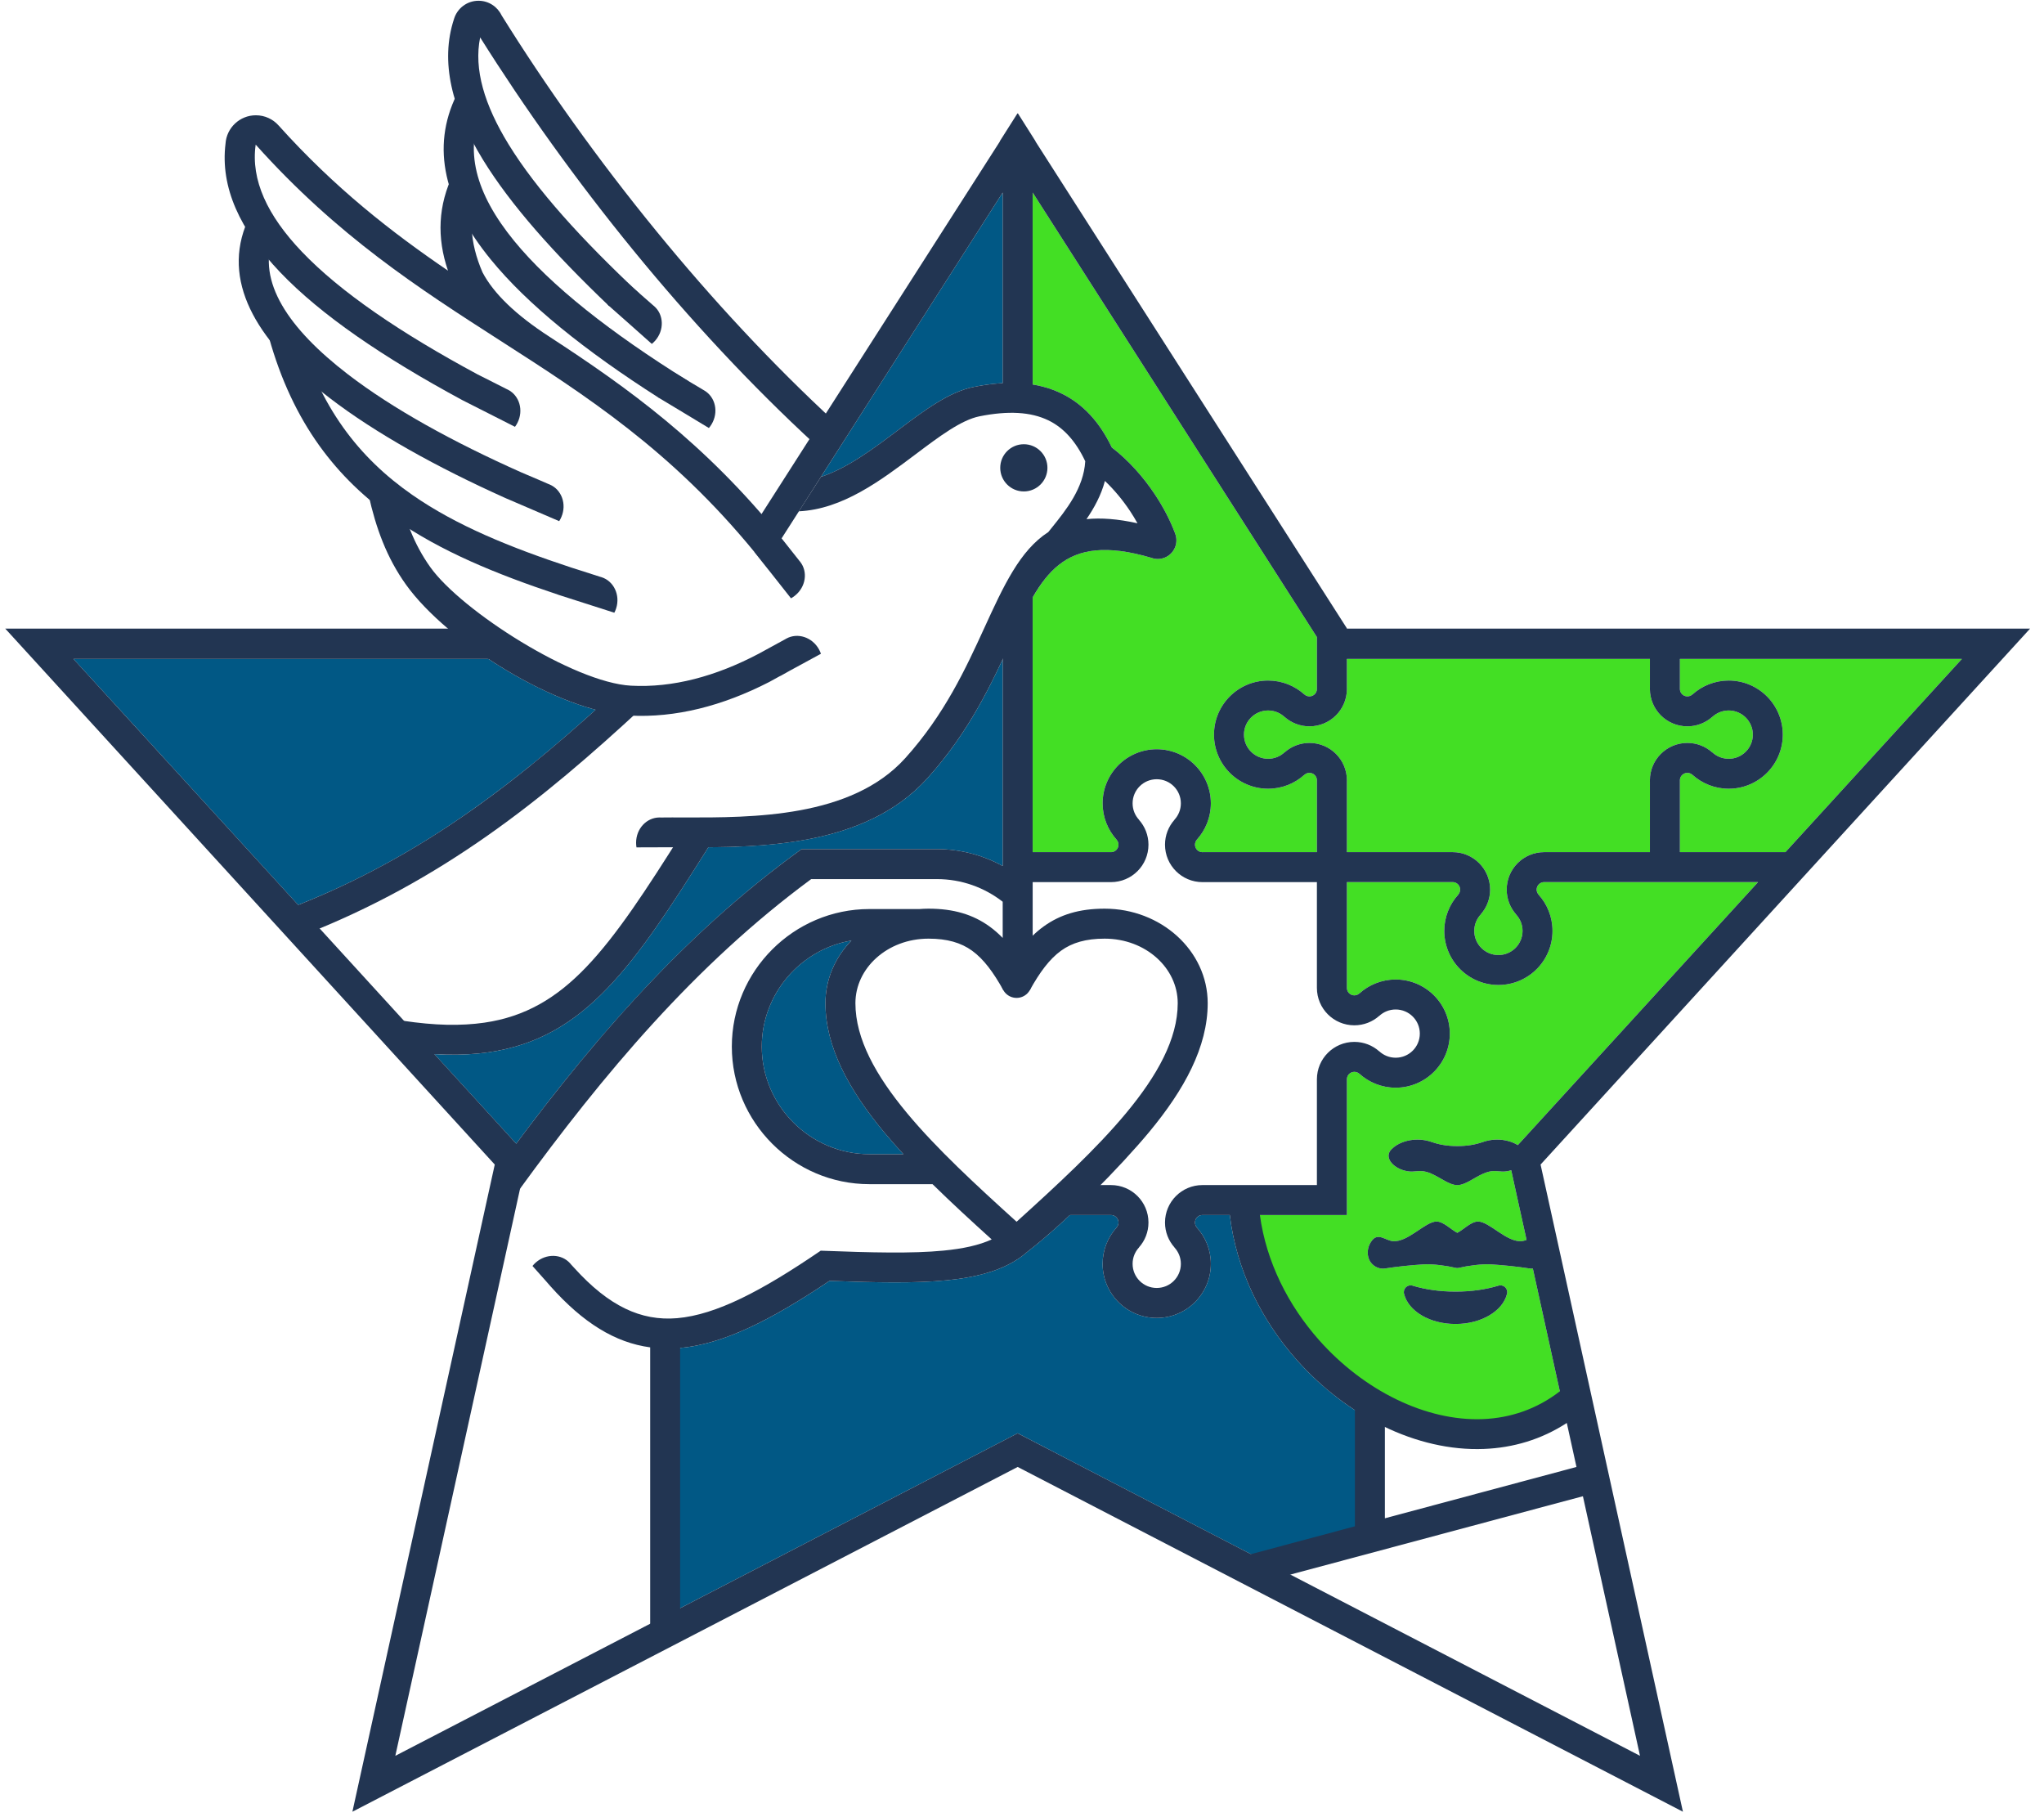 <svg xmlns="http://www.w3.org/2000/svg" width="54" height="48" viewBox="0 0 54 48" fill="none"><path fill-rule="evenodd" clip-rule="evenodd" d="M12.904 17.406C13.812 18.007 14.829 18.507 15.735 18.749C14.685 19.695 13.604 20.598 12.427 21.424C11.068 22.379 9.584 23.225 7.877 23.904L7.748 23.763L7.561 23.558L7.373 23.353L7.186 23.148L6.999 22.943L6.811 22.738L6.624 22.532L6.437 22.327L6.249 22.122L6.062 21.917L5.875 21.712L5.687 21.507L5.5 21.302L5.313 21.097L5.125 20.892L4.938 20.687L4.751 20.482L4.563 20.277L4.376 20.072L4.189 19.866L4.001 19.662L3.814 19.456L3.627 19.251L3.439 19.046L3.252 18.841L3.065 18.636L2.877 18.431L2.69 18.226L2.502 18.021L2.315 17.816L2.128 17.611L1.94 17.406H12.904Z" fill="#015885"></path><path fill-rule="evenodd" clip-rule="evenodd" d="M27.282 5.086V10.157C27.553 10.201 27.804 10.278 28.037 10.391C28.608 10.667 29.046 11.14 29.372 11.819C29.814 12.159 30.205 12.599 30.512 13.062C30.738 13.402 30.921 13.757 31.048 14.098L31.047 14.098C31.068 14.152 31.079 14.211 31.079 14.272C31.079 14.544 30.859 14.765 30.587 14.765C30.527 14.765 30.469 14.754 30.416 14.734C28.624 14.206 27.879 14.743 27.282 15.78V22.509H28.381H29.337H29.365C29.468 22.502 29.549 22.417 29.549 22.312C29.549 22.261 29.53 22.215 29.498 22.18L29.499 22.179C29.27 21.925 29.13 21.589 29.13 21.22C29.13 20.431 29.77 19.791 30.559 19.791C31.349 19.791 31.989 20.431 31.989 21.22C31.989 21.589 31.849 21.925 31.619 22.179L31.62 22.18C31.589 22.215 31.57 22.261 31.57 22.312C31.57 22.421 31.658 22.51 31.767 22.51C31.772 22.51 31.777 22.509 31.781 22.509H31.807H32.737H34.791V22.437V21.758V21.582V20.626V20.602H34.791C34.786 20.498 34.7 20.415 34.594 20.415C34.543 20.415 34.497 20.434 34.462 20.466L34.461 20.465C34.207 20.694 33.871 20.834 33.502 20.834C32.712 20.834 32.072 20.194 32.072 19.405C32.072 18.616 32.712 17.976 33.502 17.976C33.871 17.976 34.207 18.116 34.461 18.345L34.462 18.344C34.497 18.376 34.543 18.395 34.594 18.395C34.7 18.395 34.787 18.311 34.791 18.206H34.791V18.184V17.972V17.73V16.828C32.288 12.915 29.785 9 27.282 5.086ZM32.908 32.095L33.195 33.952L34.274 35.326L36.467 37.19L38.515 37.854L41.103 37.477L41.34 37.346L40.496 33.508C40.484 33.509 40.473 33.51 40.461 33.51C40.436 33.51 40.412 33.508 40.388 33.503C40.072 33.455 39.732 33.419 39.376 33.397C39.136 33.386 38.785 33.432 38.545 33.489V33.489C38.533 33.493 38.521 33.494 38.508 33.494C38.505 33.494 38.502 33.494 38.5 33.494C38.497 33.494 38.494 33.494 38.491 33.494C38.478 33.494 38.466 33.493 38.454 33.489V33.489C38.214 33.432 37.863 33.386 37.623 33.397C37.267 33.419 36.927 33.455 36.611 33.503C36.587 33.508 36.563 33.51 36.538 33.51C36.414 33.51 36.304 33.454 36.23 33.365L36.23 33.365C36.191 33.319 36.163 33.264 36.148 33.203C36.111 33.06 36.145 32.897 36.246 32.767C36.41 32.554 36.602 32.766 36.794 32.784C37.193 32.823 37.652 32.267 37.951 32.266C38.135 32.266 38.33 32.478 38.5 32.565C38.669 32.478 38.864 32.266 39.048 32.266C39.347 32.267 39.806 32.823 40.205 32.784C40.247 32.78 40.288 32.767 40.33 32.751L40.244 32.361L40.084 31.637L39.925 30.911C39.889 30.923 39.851 30.931 39.813 30.938C39.622 30.968 39.519 30.902 39.326 30.952C39.278 30.964 39.232 30.981 39.186 31.001C38.939 31.108 38.719 31.297 38.511 31.303C38.507 31.303 38.503 31.303 38.5 31.303C38.496 31.303 38.492 31.303 38.488 31.303C38.28 31.297 38.06 31.108 37.813 31.001C37.768 30.981 37.721 30.964 37.673 30.952C37.48 30.902 37.377 30.968 37.187 30.938C36.826 30.88 36.544 30.581 36.759 30.36L36.76 30.36H36.76L36.765 30.355C36.914 30.202 37.165 30.102 37.448 30.102C37.592 30.102 37.726 30.128 37.844 30.173V30.172C38.025 30.236 38.248 30.273 38.488 30.273H38.488L38.5 30.273L38.511 30.273C38.751 30.273 38.974 30.236 39.156 30.172V30.173C39.273 30.128 39.408 30.102 39.551 30.102C39.761 30.102 39.953 30.157 40.099 30.248L46.446 23.301H44.381H43.827H41.764H40.808H40.794V23.3C40.685 23.3 40.596 23.389 40.596 23.498C40.596 23.549 40.616 23.595 40.647 23.63L40.646 23.631C40.876 23.884 41.015 24.221 41.015 24.589C41.015 25.379 40.375 26.018 39.586 26.018C38.796 26.018 38.156 25.379 38.156 24.589C38.156 24.221 38.296 23.884 38.526 23.631L38.525 23.63C38.556 23.595 38.575 23.549 38.575 23.498C38.575 23.389 38.487 23.3 38.378 23.3L38.375 23.3V23.301H38.364H37.408H35.583V25.125V26.081V26.095H35.583C35.583 26.204 35.671 26.292 35.78 26.292C35.831 26.292 35.877 26.273 35.913 26.241L35.913 26.242C36.167 26.013 36.503 25.873 36.872 25.873C37.662 25.873 38.302 26.513 38.302 27.302C38.302 28.091 37.662 28.731 36.872 28.731C36.503 28.731 36.167 28.591 35.913 28.362L35.913 28.363C35.877 28.331 35.831 28.312 35.78 28.312C35.671 28.312 35.583 28.401 35.583 28.51V28.513H35.583V28.523V29.479V31.303V32.095H34.791H32.908ZM38.453 34.971L38.446 34.972C37.77 34.972 37.209 34.631 37.095 34.182C37.09 34.166 37.088 34.149 37.088 34.132C37.088 34.032 37.168 33.952 37.268 33.952C37.291 33.952 37.314 33.956 37.335 33.965C37.655 34.061 38.037 34.117 38.446 34.117H38.453H38.46C38.87 34.117 39.252 34.061 39.572 33.965C39.593 33.956 39.615 33.952 39.639 33.952C39.738 33.952 39.819 34.032 39.819 34.132C39.819 34.149 39.816 34.166 39.812 34.182C39.698 34.631 39.136 34.972 38.46 34.972L38.453 34.971ZM35.583 17.406H35.596H36.335H43.589V17.972V18.168C43.589 18.177 43.588 18.187 43.588 18.197C43.588 18.744 44.031 19.186 44.578 19.186C44.83 19.186 45.06 19.092 45.234 18.938L45.236 18.938C45.35 18.832 45.502 18.767 45.67 18.767C46.022 18.767 46.308 19.053 46.308 19.405C46.308 19.757 46.022 20.043 45.67 20.043C45.502 20.043 45.35 19.978 45.236 19.872L45.234 19.873C45.06 19.718 44.83 19.624 44.578 19.624C44.031 19.624 43.588 20.066 43.588 20.613C43.588 20.626 43.589 20.639 43.589 20.652H43.589V21.717V21.758V22.081V22.437V22.509H40.823C40.813 22.509 40.804 22.509 40.794 22.509C40.248 22.509 39.805 22.951 39.805 23.498C39.805 23.75 39.899 23.979 40.054 24.154L40.053 24.156C40.159 24.269 40.224 24.422 40.224 24.589C40.224 24.942 39.938 25.227 39.586 25.227C39.234 25.227 38.948 24.942 38.948 24.589C38.948 24.422 39.013 24.269 39.119 24.156L39.118 24.154C39.273 23.979 39.367 23.75 39.367 23.498C39.367 22.951 38.924 22.509 38.378 22.509C38.368 22.509 38.358 22.509 38.349 22.509H35.583V22.437V22.27V22.044V21.758V21.007V20.642C35.583 20.632 35.584 20.622 35.584 20.613C35.584 20.066 35.14 19.624 34.594 19.624C34.342 19.624 34.112 19.718 33.938 19.873L33.936 19.872C33.822 19.978 33.67 20.043 33.502 20.043C33.15 20.043 32.864 19.757 32.864 19.405C32.864 19.053 33.15 18.767 33.502 18.767C33.67 18.767 33.822 18.832 33.936 18.938L33.938 18.938C34.112 19.092 34.342 19.186 34.594 19.186C35.14 19.186 35.584 18.744 35.584 18.197C35.584 18.188 35.583 18.178 35.583 18.168V18.06V17.972V17.834V17.73V17.406ZM44.381 17.406H51.831L47.169 22.509H44.381V22.437V21.758V21.582V20.652V20.626C44.38 20.622 44.38 20.617 44.38 20.613C44.38 20.503 44.469 20.415 44.578 20.415C44.629 20.415 44.675 20.434 44.71 20.466L44.711 20.465C44.965 20.694 45.301 20.834 45.67 20.834C46.459 20.834 47.099 20.194 47.099 19.405C47.099 18.616 46.459 17.976 45.67 17.976C45.301 17.976 44.965 18.116 44.711 18.345L44.71 18.344C44.675 18.376 44.629 18.395 44.578 18.395C44.473 18.395 44.388 18.314 44.381 18.211V18.184V17.972V17.73V17.406Z" fill="#43DF24"></path><path fill-rule="evenodd" clip-rule="evenodd" d="M26.49 17.416C26.03 18.398 25.458 19.497 24.5 20.557C23.015 22.203 20.594 22.367 18.705 22.38L18.712 22.385C17.721 23.957 16.918 25.196 16.05 26.099C15.147 27.04 14.185 27.61 12.909 27.795C12.563 27.845 12.193 27.866 11.792 27.857C11.688 27.855 11.583 27.85 11.476 27.844L13.637 30.209C15.819 27.288 18.192 24.582 21.177 22.429H21.184H21.759H22.547H24.483H24.752C25.38 22.429 25.973 22.591 26.49 22.875V17.416Z" fill="#015885"></path><path fill-rule="evenodd" clip-rule="evenodd" d="M26.49 5.086C24.889 7.589 23.288 10.093 21.688 12.596C22.39 12.366 23.076 11.851 23.716 11.369C24.418 10.841 25.07 10.351 25.729 10.22C25.996 10.166 26.249 10.133 26.49 10.12V5.086Z" fill="#015885"></path><path d="M21.42 24.552C21.437 24.628 21.377 24.648 21.34 24.693C21.22 24.837 20.762 25.293 20.616 25.379C20.563 25.411 20.534 25.458 20.454 25.437C20.567 25.293 20.703 25.161 20.836 25.035C20.893 24.981 20.98 24.968 21.038 24.915C21.157 24.807 21.207 24.567 21.42 24.552Z" fill="black"></path><path d="M20.413 25.478C20.342 25.626 20.247 25.848 20.051 25.84C19.989 25.712 20.375 25.442 20.413 25.478Z" fill="black"></path><path fill-rule="evenodd" clip-rule="evenodd" d="M17.573 35.62V42.685L26.886 37.859L33.519 41.297L36.191 40.62V37.488C35.482 37.09 34.82 36.555 34.257 35.92C33.325 34.87 32.661 33.541 32.49 32.095H31.781H31.757V32.095C31.652 32.1 31.57 32.186 31.57 32.292C31.57 32.343 31.589 32.389 31.62 32.424L31.619 32.425C31.849 32.679 31.989 33.015 31.989 33.384C31.989 34.173 31.349 34.813 30.559 34.813C29.77 34.813 29.13 34.173 29.13 33.384C29.13 33.015 29.27 32.679 29.499 32.425L29.498 32.424C29.53 32.389 29.549 32.343 29.549 32.292C29.549 32.186 29.465 32.099 29.36 32.095V32.095H29.337H28.381H28.265C27.874 32.462 27.485 32.801 27.138 33.069C27.066 33.13 26.994 33.189 26.916 33.242C26.87 33.272 26.823 33.301 26.774 33.33C26.308 33.6 25.728 33.749 25.001 33.819C24.184 33.899 23.175 33.88 21.913 33.834C20.351 34.883 19.096 35.508 17.957 35.607C17.827 35.618 17.699 35.623 17.573 35.62Z" fill="#015885"></path><path d="M40.084 31.637L40.244 32.361L40.33 32.751C40.288 32.767 40.247 32.78 40.205 32.784C39.806 32.823 39.347 32.267 39.048 32.266C38.864 32.266 38.669 32.478 38.5 32.565C38.33 32.478 38.135 32.266 37.951 32.266C37.652 32.267 37.193 32.823 36.794 32.784C36.602 32.766 36.41 32.554 36.246 32.767C36.145 32.897 36.111 33.06 36.148 33.203C36.163 33.264 36.191 33.319 36.23 33.365L36.23 33.365C36.304 33.454 36.414 33.51 36.538 33.51C36.563 33.51 36.587 33.508 36.611 33.503C36.927 33.455 37.267 33.419 37.623 33.397C37.863 33.386 38.214 33.432 38.454 33.489V33.489C38.466 33.493 38.478 33.494 38.491 33.494C38.494 33.494 38.497 33.494 38.5 33.494C38.502 33.494 38.505 33.494 38.508 33.494C38.521 33.494 38.533 33.493 38.545 33.489V33.489C38.785 33.432 39.136 33.386 39.376 33.397C39.732 33.419 40.072 33.455 40.388 33.503C40.412 33.508 40.436 33.51 40.461 33.51C40.473 33.51 40.484 33.509 40.496 33.508L41.209 36.751C40.595 37.226 39.896 37.456 39.176 37.485C38.42 37.515 37.635 37.325 36.892 36.964C36.14 36.599 35.434 36.059 34.847 35.397C34.037 34.483 33.453 33.338 33.285 32.095H34.791H35.583V31.303V29.479V28.523V28.513H35.583V28.51C35.583 28.401 35.671 28.312 35.78 28.312C35.831 28.312 35.877 28.331 35.913 28.363L35.913 28.362C36.167 28.591 36.503 28.731 36.872 28.731C37.662 28.731 38.302 28.091 38.302 27.302C38.302 26.513 37.662 25.873 36.872 25.873C36.503 25.873 36.167 26.013 35.913 26.242L35.913 26.241C35.877 26.273 35.831 26.292 35.78 26.292C35.671 26.292 35.583 26.204 35.583 26.095H35.583V26.081V25.125V23.301H37.408H38.364H38.375V23.3L38.378 23.3C38.487 23.3 38.575 23.389 38.575 23.498C38.575 23.549 38.556 23.595 38.525 23.63L38.526 23.631C38.296 23.884 38.156 24.221 38.156 24.589C38.156 25.379 38.796 26.018 39.586 26.018C40.375 26.018 41.015 25.379 41.015 24.589C41.015 24.221 40.876 23.884 40.646 23.631L40.647 23.63C40.616 23.595 40.596 23.549 40.596 23.498C40.596 23.389 40.685 23.3 40.794 23.3V23.301H40.808H41.764H43.827H44.381H46.446L40.099 30.248C39.953 30.157 39.761 30.102 39.551 30.102C39.408 30.102 39.273 30.128 39.156 30.173V30.172C38.974 30.236 38.751 30.273 38.511 30.273L38.5 30.273L38.488 30.273H38.488C38.248 30.273 38.025 30.236 37.844 30.172V30.173C37.726 30.128 37.592 30.102 37.448 30.102C37.165 30.102 36.914 30.202 36.765 30.355L36.76 30.36H36.76L36.759 30.36C36.544 30.581 36.826 30.88 37.187 30.938C37.377 30.968 37.48 30.902 37.673 30.952C37.721 30.964 37.768 30.981 37.813 31.001C38.06 31.108 38.28 31.297 38.488 31.304C38.492 31.303 38.496 31.303 38.5 31.303C38.503 31.303 38.507 31.303 38.511 31.304C38.719 31.297 38.939 31.108 39.186 31.001C39.232 30.981 39.278 30.964 39.326 30.952C39.519 30.902 39.622 30.968 39.813 30.938C39.851 30.931 39.889 30.923 39.925 30.911L40.084 31.637ZM41.393 37.587L43.327 46.379C37.847 43.539 32.366 40.699 26.886 37.859C21.405 40.699 15.925 43.539 10.444 46.379L13.363 33.112L13.528 32.361L13.687 31.637L13.931 30.53C9.934 26.155 5.937 21.78 1.941 17.406H13.731L12.948 16.604H1.208H1.005H0.138L13.071 30.761L12.878 31.637L9.31 47.856L26.886 38.749L44.461 47.856L40.893 31.637H40.893L40.7 30.761L53.633 16.604H52.767H52.563H35.596V16.617L27.355 3.734L27.357 3.73L26.891 2.993L26.886 3.001L26.881 2.993L26.414 3.73L26.417 3.734L19.881 13.95L20.412 14.591C22.438 11.423 24.464 8.254 26.49 5.086V10.509H27.282V5.086C29.785 9 32.288 12.915 34.791 16.828V17.73V17.972V18.184V18.206H34.791C34.787 18.311 34.7 18.395 34.594 18.395C34.543 18.395 34.497 18.376 34.462 18.344L34.461 18.345C34.207 18.116 33.871 17.976 33.502 17.976C32.712 17.976 32.072 18.616 32.072 19.405C32.072 20.194 32.712 20.834 33.502 20.834C33.871 20.834 34.207 20.694 34.461 20.465L34.462 20.466C34.497 20.434 34.543 20.415 34.594 20.415C34.7 20.415 34.786 20.498 34.791 20.602H34.791V20.626V21.582V21.758V22.437V22.509H32.737H31.807H31.781C31.777 22.509 31.772 22.51 31.767 22.51C31.658 22.51 31.57 22.421 31.57 22.312C31.57 22.261 31.589 22.215 31.62 22.18L31.619 22.179C31.849 21.925 31.989 21.589 31.989 21.22C31.989 20.431 31.349 19.791 30.559 19.791C29.77 19.791 29.13 20.431 29.13 21.22C29.13 21.589 29.27 21.925 29.499 22.179L29.498 22.18C29.53 22.215 29.549 22.261 29.549 22.312C29.549 22.417 29.468 22.502 29.365 22.509H29.337H28.381H27.221V23.301H28.013H29.321C29.331 23.301 29.341 23.301 29.351 23.301C29.898 23.301 30.341 22.858 30.341 22.312C30.341 22.06 30.247 21.831 30.091 21.656L30.092 21.654C29.986 21.54 29.922 21.388 29.922 21.22C29.922 20.868 30.207 20.583 30.559 20.583C30.912 20.583 31.197 20.868 31.197 21.22C31.197 21.388 31.132 21.54 31.026 21.654L31.027 21.656C30.872 21.831 30.778 22.06 30.778 22.312C30.778 22.858 31.221 23.301 31.767 23.301C31.781 23.301 31.794 23.301 31.807 23.3V23.301H32.872H34.363H34.791V26.065C34.791 26.075 34.791 26.085 34.791 26.094C34.791 26.641 35.234 27.083 35.78 27.083C36.032 27.083 36.262 26.989 36.437 26.834L36.438 26.835C36.552 26.729 36.705 26.665 36.872 26.665C37.225 26.665 37.51 26.95 37.51 27.302C37.51 27.654 37.225 27.939 36.872 27.939C36.705 27.939 36.552 27.875 36.438 27.769L36.437 27.77C36.262 27.615 36.032 27.521 35.78 27.521C35.234 27.521 34.791 27.963 34.791 28.51C34.791 28.519 34.791 28.529 34.791 28.539V31.303H34.552H33.199H32.162H31.796C31.787 31.303 31.777 31.303 31.767 31.303C31.221 31.303 30.778 31.746 30.778 32.292C30.778 32.544 30.872 32.774 31.027 32.948L31.026 32.95C31.132 33.064 31.197 33.216 31.197 33.384C31.197 33.736 30.912 34.021 30.559 34.021C30.207 34.021 29.922 33.736 29.922 33.384C29.922 33.216 29.986 33.064 30.092 32.95L30.091 32.948C30.247 32.774 30.341 32.544 30.341 32.292C30.341 31.746 29.898 31.303 29.351 31.303C29.341 31.303 29.332 31.303 29.322 31.303H29.214H28.987H28.498H28.123H27.977V32.095H28.381H29.337H29.36V32.095C29.465 32.099 29.549 32.186 29.549 32.292C29.549 32.343 29.53 32.389 29.498 32.424L29.499 32.425C29.27 32.679 29.13 33.015 29.13 33.384C29.13 34.173 29.77 34.813 30.559 34.813C31.349 34.813 31.989 34.173 31.989 33.384C31.989 33.015 31.849 32.679 31.619 32.425L31.62 32.424C31.589 32.389 31.57 32.343 31.57 32.292C31.57 32.186 31.652 32.1 31.757 32.095V32.095H31.781H32.49C32.661 33.541 33.325 34.87 34.257 35.92C34.914 36.661 35.705 37.265 36.549 37.675C37.403 38.09 38.316 38.309 39.207 38.273C39.972 38.243 40.718 38.026 41.393 37.587ZM38.453 34.971L38.446 34.972C37.77 34.972 37.209 34.631 37.095 34.182C37.09 34.166 37.088 34.149 37.088 34.132C37.088 34.032 37.168 33.952 37.268 33.952C37.291 33.952 37.314 33.956 37.335 33.965C37.655 34.061 38.037 34.117 38.446 34.117H38.453H38.46C38.87 34.117 39.252 34.061 39.572 33.965C39.593 33.956 39.615 33.952 39.639 33.952C39.738 33.952 39.819 34.032 39.819 34.132C39.819 34.149 39.816 34.166 39.812 34.182C39.698 34.631 39.136 34.972 38.46 34.972L38.453 34.971ZM35.583 17.406H35.596H36.335H43.589V17.972V18.168C43.589 18.177 43.588 18.187 43.588 18.197C43.588 18.744 44.031 19.186 44.578 19.186C44.83 19.186 45.06 19.092 45.234 18.938L45.236 18.938C45.35 18.832 45.502 18.767 45.67 18.767C46.022 18.767 46.308 19.053 46.308 19.405C46.308 19.757 46.022 20.043 45.67 20.043C45.502 20.043 45.35 19.978 45.236 19.872L45.234 19.873C45.06 19.718 44.83 19.624 44.578 19.624C44.031 19.624 43.588 20.066 43.588 20.613C43.588 20.626 43.589 20.639 43.589 20.652H43.589V21.717V21.758V22.081V22.437V22.509H40.823C40.813 22.509 40.804 22.509 40.794 22.509C40.248 22.509 39.805 22.952 39.805 23.498C39.805 23.75 39.899 23.979 40.054 24.154L40.053 24.156C40.159 24.269 40.224 24.422 40.224 24.589C40.224 24.942 39.938 25.227 39.586 25.227C39.234 25.227 38.948 24.942 38.948 24.589C38.948 24.422 39.013 24.269 39.119 24.156L39.118 24.154C39.273 23.979 39.367 23.75 39.367 23.498C39.367 22.952 38.924 22.509 38.378 22.509C38.368 22.509 38.358 22.509 38.349 22.509H35.583V22.437V22.27V22.044V21.758V21.007V20.642C35.583 20.632 35.584 20.622 35.584 20.613C35.584 20.066 35.141 19.624 34.594 19.624C34.342 19.624 34.112 19.718 33.938 19.873L33.936 19.872C33.822 19.978 33.67 20.043 33.502 20.043C33.15 20.043 32.864 19.757 32.864 19.405C32.864 19.053 33.15 18.767 33.502 18.767C33.67 18.767 33.822 18.832 33.936 18.938L33.938 18.938C34.112 19.092 34.342 19.186 34.594 19.186C35.141 19.186 35.584 18.744 35.584 18.197C35.584 18.188 35.583 18.178 35.583 18.168V18.06V17.972V17.834V17.73V17.406ZM44.381 17.406H51.831L47.169 22.509H44.381V22.437V21.758V21.582V20.652V20.626C44.38 20.622 44.38 20.617 44.38 20.613C44.38 20.503 44.469 20.415 44.578 20.415C44.629 20.415 44.675 20.434 44.71 20.466L44.711 20.465C44.965 20.694 45.301 20.834 45.67 20.834C46.459 20.834 47.099 20.194 47.099 19.405C47.099 18.616 46.459 17.976 45.67 17.976C45.301 17.976 44.965 18.116 44.711 18.345L44.71 18.344C44.675 18.376 44.629 18.395 44.578 18.395C44.473 18.395 44.388 18.314 44.381 18.211V18.184V17.972V17.73V17.406Z" fill="#223552"></path><path fill-rule="evenodd" clip-rule="evenodd" d="M23.867 30.487C23.688 30.293 23.516 30.098 23.354 29.903C22.426 28.785 21.807 27.655 21.807 26.499C21.807 25.864 22.066 25.285 22.493 24.844C21.155 25.072 20.125 26.245 20.125 27.645C20.125 29.207 21.406 30.487 22.968 30.487H23.867Z" fill="#015885"></path><path d="M7.675 23.984C9.467 23.291 11.014 22.416 12.427 21.424C13.852 20.424 15.137 19.309 16.398 18.144L16.933 18.722C15.643 19.915 14.33 21.054 12.882 22.07C11.422 23.095 9.821 24 7.96 24.72L7.675 23.984Z" fill="#223552"></path><path d="M10.64 26.962C11.066 27.025 11.453 27.061 11.807 27.069C12.159 27.076 12.488 27.058 12.797 27.013C13.878 26.856 14.701 26.364 15.481 25.552C16.297 24.702 17.078 23.497 18.044 21.964L18.712 22.385C17.721 23.957 16.918 25.196 16.05 26.099C15.147 27.04 14.185 27.61 12.909 27.795C12.563 27.845 12.193 27.866 11.792 27.857C11.393 27.848 10.972 27.81 10.526 27.744L10.64 26.962Z" fill="#223552"></path><path d="M30.416 14.734C28.042 14.035 27.506 15.203 26.715 16.929C26.213 18.024 25.62 19.317 24.5 20.557C22.844 22.393 20.025 22.386 18.076 22.381L18.033 22.381L18.033 22.383L17.778 22.38H17.776H17.765C17.448 22.381 17.132 22.381 16.815 22.383C16.808 22.343 16.805 22.302 16.805 22.259C16.805 21.891 17.082 21.593 17.424 21.593C17.436 21.593 17.448 21.593 17.46 21.594C17.653 21.591 17.859 21.592 18.076 21.593C19.881 21.597 22.491 21.603 23.913 20.029C24.956 18.874 25.52 17.643 25.998 16.601C26.515 15.471 26.944 14.538 27.694 14.055C27.724 14.018 27.754 13.98 27.785 13.942C28.161 13.475 28.629 12.895 28.671 12.184C28.423 11.658 28.102 11.299 27.694 11.102C27.23 10.878 26.633 10.846 25.88 10.996C25.396 11.092 24.815 11.529 24.19 11.999C23.266 12.694 22.258 13.452 21.105 13.506L21.688 12.596C22.39 12.366 23.076 11.851 23.716 11.369C24.418 10.841 25.07 10.351 25.729 10.22C26.651 10.036 27.412 10.089 28.037 10.391C28.608 10.667 29.046 11.14 29.372 11.819C29.814 12.159 30.205 12.599 30.512 13.062C30.738 13.402 30.921 13.757 31.048 14.098L31.047 14.098C31.068 14.152 31.079 14.211 31.079 14.272C31.079 14.544 30.859 14.765 30.587 14.765C30.527 14.765 30.469 14.754 30.416 14.734ZM27.048 11.734C27.392 11.734 27.672 12.013 27.672 12.357C27.672 12.702 27.392 12.981 27.048 12.981C26.704 12.981 26.425 12.702 26.425 12.357C26.425 12.013 26.704 11.734 27.048 11.734ZM28.704 13.713C29.084 13.674 29.527 13.706 30.051 13.822C29.991 13.714 29.925 13.605 29.854 13.498C29.665 13.214 29.44 12.941 29.191 12.704C29.091 13.081 28.908 13.414 28.704 13.713Z" fill="#223552"></path><path d="M7.361 3.315C8.851 4.973 10.346 6.134 11.835 7.149C11.537 6.277 11.57 5.421 11.981 4.582L12.69 4.928C12.347 5.626 12.406 6.407 12.748 7.195C13.042 7.754 13.63 8.321 14.515 8.894C16.578 10.238 18.625 11.702 20.651 14.215L20.648 14.22L20.732 14.325C20.867 14.495 20.996 14.656 21.114 14.808C21.122 14.817 21.13 14.826 21.137 14.836C21.35 15.104 21.289 15.506 21 15.735C20.967 15.762 20.933 15.785 20.897 15.804C20.701 15.555 20.505 15.307 20.309 15.059L20.301 15.05L20.3 15.049C20.176 14.893 20.051 14.736 19.927 14.58L19.929 14.578C17.729 11.894 15.48 10.45 13.212 8.995C11.076 7.623 8.922 6.24 6.755 3.82C6.622 4.751 7.063 5.692 7.972 6.646C8.994 7.718 10.588 8.797 12.618 9.89C12.692 9.927 12.765 9.964 12.837 10C13.031 10.097 13.215 10.19 13.386 10.278C13.397 10.283 13.408 10.288 13.418 10.293C13.724 10.448 13.837 10.839 13.671 11.168C13.652 11.206 13.63 11.241 13.605 11.274C13.142 11.037 12.677 10.803 12.212 10.568L12.212 10.568C10.125 9.441 8.476 8.319 7.4 7.19C6.337 6.075 5.817 4.947 5.958 3.795C5.985 3.376 6.334 3.045 6.76 3.045C6.999 3.045 7.214 3.149 7.361 3.315L7.361 3.315Z" fill="#223552"></path><path d="M7.221 6.256L7.219 6.262C6.776 7.432 7.623 8.682 9.187 9.884C10.381 10.803 11.982 11.68 13.759 12.472C13.815 12.496 13.87 12.52 13.925 12.543C14.125 12.628 14.315 12.708 14.491 12.786C14.502 12.79 14.513 12.794 14.524 12.799C14.839 12.934 14.976 13.318 14.831 13.656C14.815 13.695 14.795 13.732 14.773 13.766C14.315 13.567 13.856 13.371 13.397 13.175L13.396 13.175L13.353 13.156L13.337 13.149L13.337 13.149C11.548 12.344 9.929 11.45 8.704 10.509C6.861 9.091 5.888 7.545 6.48 5.983L6.482 5.977L7.221 6.256Z" fill="#223552"></path><path d="M14.742 15.707C13.106 15.163 11.653 14.566 10.437 13.719C8.886 12.639 7.734 11.166 7.105 8.911L7.866 8.701C8.438 10.753 9.483 12.091 10.889 13.07C12.056 13.883 13.48 14.46 15.093 14.992C15.152 15.011 15.211 15.03 15.27 15.048C15.476 15.114 15.673 15.176 15.856 15.236C15.868 15.239 15.879 15.243 15.891 15.246C16.217 15.35 16.39 15.719 16.278 16.07C16.265 16.11 16.249 16.149 16.23 16.185C15.734 16.024 15.238 15.866 14.742 15.708L14.742 15.707Z" fill="#223552"></path><path d="M20.352 17.999L20.345 18.002L20.317 18.017L20.317 18.017C19.09 18.646 17.846 18.967 16.628 18.901C14.742 18.797 11.82 16.97 10.728 15.446C10.216 14.732 9.931 13.947 9.737 13.072L10.507 12.901C10.679 13.677 10.928 14.367 11.371 14.985C12.197 16.138 15.158 18.029 16.669 18.112C17.77 18.172 18.909 17.866 20.044 17.268C20.098 17.238 20.151 17.209 20.203 17.181C20.393 17.076 20.573 16.977 20.743 16.886C20.753 16.88 20.764 16.873 20.774 16.868C21.074 16.703 21.461 16.832 21.638 17.155C21.658 17.192 21.675 17.23 21.688 17.269C21.41 17.419 21.132 17.57 20.855 17.722L20.844 17.728L20.843 17.729L20.62 17.854L20.619 17.852L20.581 17.872C20.506 17.913 20.43 17.956 20.352 17.998L20.352 17.999Z" fill="#223552"></path><path d="M26.49 24.775V23.819C26.008 23.444 25.405 23.221 24.752 23.221H24.483H24.29H21.431C18.359 25.485 15.938 28.377 13.706 31.443L13.069 30.98C15.409 27.765 17.93 24.77 21.177 22.429H21.184H21.759H22.547H24.483H24.752C25.381 22.429 25.973 22.591 26.49 22.875V15.647H27.282V24.716C27.374 24.627 27.47 24.545 27.572 24.472C28.005 24.159 28.514 24.002 29.183 24.002C29.925 24.002 30.601 24.277 31.093 24.721C31.595 25.175 31.906 25.803 31.906 26.499C31.906 27.655 31.287 28.785 30.359 29.903C29.611 30.803 28.185 32.26 27.138 33.069C27.066 33.13 26.994 33.189 26.916 33.242C26.87 33.272 26.823 33.301 26.774 33.33C26.308 33.6 25.728 33.749 25.001 33.819C24.184 33.899 23.175 33.88 21.913 33.834C20.356 34.879 19.105 35.504 17.968 35.606V43.089H17.177V35.59C16.252 35.465 15.409 34.947 14.543 33.976V33.976L14.54 33.972L14.536 33.968L14.536 33.968C14.504 33.931 14.445 33.864 14.417 33.832C14.301 33.701 14.184 33.57 14.068 33.44C14.093 33.408 14.122 33.377 14.154 33.349C14.43 33.106 14.837 33.116 15.064 33.373C15.072 33.382 15.079 33.391 15.087 33.401C15.116 33.432 15.145 33.462 15.174 33.495V33.495C16.079 34.494 16.928 34.901 17.889 34.819C18.923 34.729 20.127 34.098 21.677 33.04L21.678 33.036C23.034 33.088 24.1 33.114 24.927 33.034C25.444 32.984 25.863 32.893 26.199 32.739C25.662 32.253 25.132 31.766 24.636 31.279H22.968C20.969 31.279 19.334 29.643 19.334 27.645C19.334 25.647 20.969 24.012 22.968 24.012H24.287C24.367 24.006 24.448 24.002 24.53 24.002C25.199 24.002 25.708 24.159 26.142 24.472C26.265 24.561 26.38 24.662 26.49 24.775ZM23.867 30.487C23.688 30.293 23.516 30.098 23.354 29.903C22.426 28.785 21.807 27.655 21.807 26.499C21.807 25.864 22.066 25.285 22.494 24.844C21.155 25.072 20.125 26.245 20.125 27.645C20.125 29.207 21.406 30.487 22.968 30.487H23.867ZM28.032 25.112C27.724 25.335 27.468 25.684 27.206 26.155L27.175 26.136L26.543 26.14L26.507 26.155C26.245 25.684 25.989 25.335 25.681 25.112C25.387 24.9 25.024 24.794 24.53 24.794C23.987 24.794 23.499 24.989 23.149 25.306C22.809 25.613 22.599 26.035 22.599 26.499C22.599 27.445 23.143 28.415 23.96 29.399C24.75 30.35 25.794 31.31 26.857 32.272C27.92 31.31 28.963 30.35 29.753 29.399C30.57 28.415 31.114 27.445 31.114 26.499C31.114 26.035 30.904 25.613 30.564 25.306C30.214 24.989 29.726 24.794 29.183 24.794C28.689 24.794 28.326 24.9 28.032 25.112Z" fill="#223552"></path><path d="M32.631 41.164L35.795 40.317V36.914H36.587V40.105L42.003 38.654L42.207 39.418L33.525 41.743L32.638 41.191L32.631 41.164Z" fill="#223552"></path><path d="M13.25 0.403C14.411 2.268 15.801 4.224 17.355 6.123C18.808 7.9 20.401 9.621 22.078 11.165L21.543 11.746C19.833 10.173 18.215 8.425 16.742 6.624C15.22 4.763 13.848 2.839 12.685 0.988C12.514 1.827 12.797 2.771 13.435 3.811C14.173 5.013 15.372 6.33 16.888 7.751C16.867 7.84 16.836 7.929 16.794 7.927C16.714 7.925 16.11 8.049 16.11 8.049L16.093 8.085C14.647 6.707 13.495 5.418 12.761 4.222C11.932 2.871 11.623 1.628 11.995 0.499C12.079 0.222 12.336 0.02 12.641 0.02C12.91 0.02 13.141 0.176 13.25 0.403Z" fill="#223552"></path><path d="M17.4 10.505C15.453 9.262 13.935 8.043 12.966 6.855C11.748 5.362 11.375 3.907 12.065 2.501L12.773 2.847C12.237 3.939 12.565 5.115 13.578 6.357C14.549 7.547 16.129 8.786 18.177 10.062L18.184 10.162L17.421 10.481L17.4 10.505Z" fill="#223552"></path><path fill-rule="evenodd" clip-rule="evenodd" d="M26.857 25.557C27.078 25.557 27.258 25.737 27.258 25.958C27.258 26.18 27.078 26.359 26.857 26.359C26.635 26.359 26.455 26.18 26.455 25.958C26.455 25.737 26.635 25.557 26.857 25.557Z" fill="#223552"></path><path d="M17.39 10.499C17.838 10.765 18.281 11.038 18.728 11.306C18.754 11.275 18.779 11.242 18.8 11.205C18.989 10.889 18.903 10.491 18.609 10.316C18.599 10.309 18.588 10.304 18.578 10.298C18.413 10.198 18.236 10.093 18.049 9.982C17.964 9.932 17.878 9.881 17.789 9.829L17.39 10.499Z" fill="#223552"></path><path d="M16.051 8.047C16.443 8.39 16.83 8.739 17.22 9.084C17.252 9.058 17.282 9.03 17.31 8.998C17.552 8.721 17.54 8.313 17.283 8.088C17.274 8.08 17.265 8.073 17.255 8.065C17.111 7.937 16.956 7.802 16.792 7.659C16.718 7.594 16.642 7.528 16.565 7.461L16.051 8.047Z" fill="#223552"></path></svg>